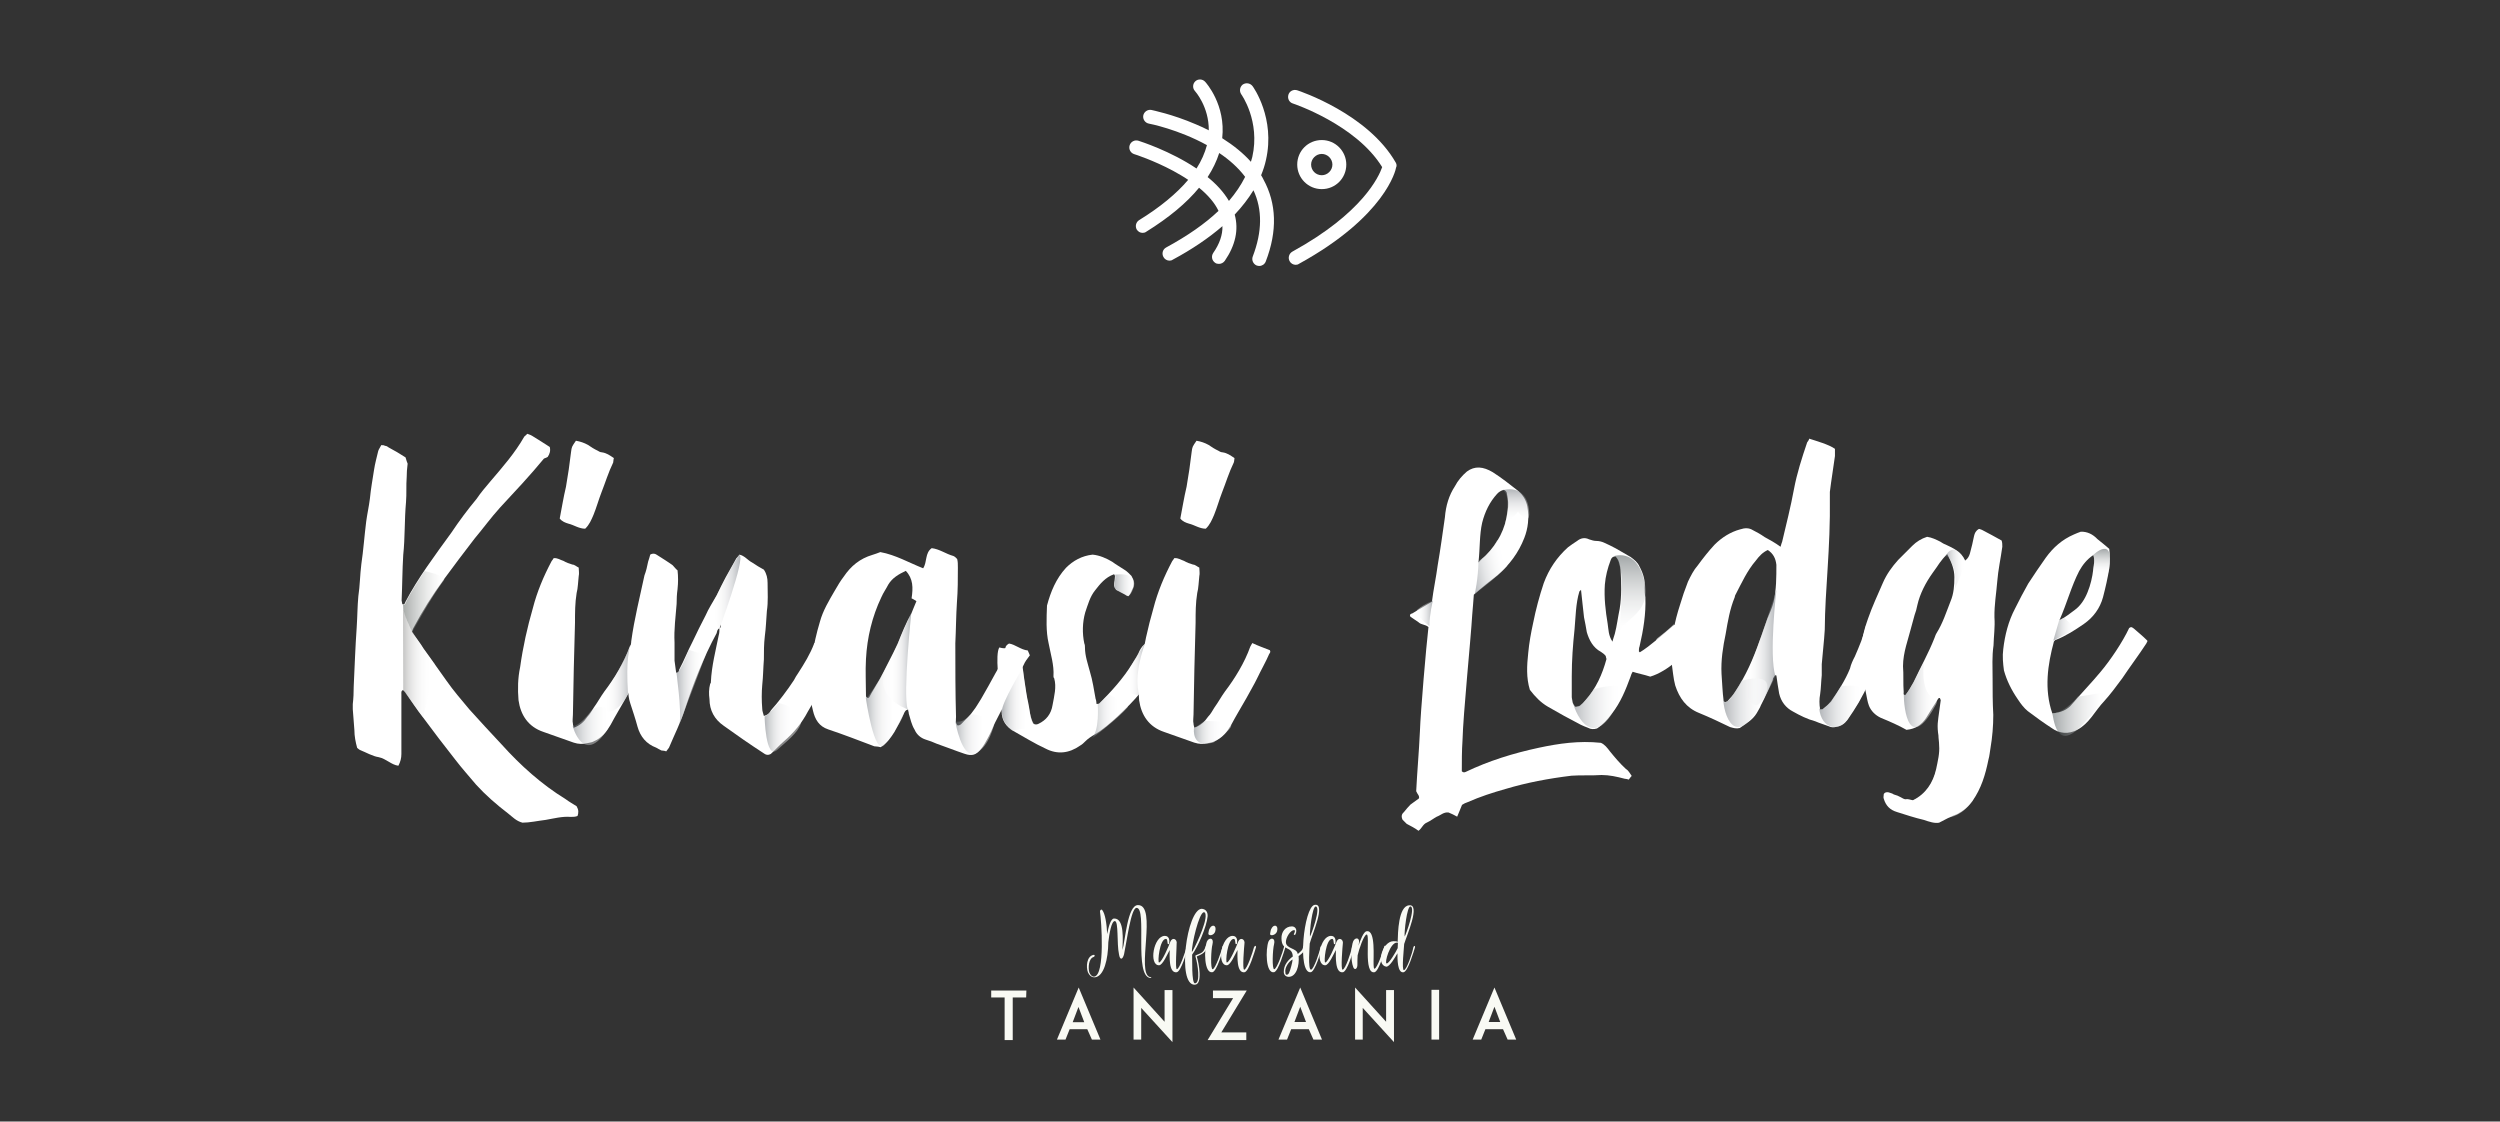 <svg xmlns="http://www.w3.org/2000/svg" xmlns:xlink="http://www.w3.org/1999/xlink" id="Layer_1" x="0px" y="0px" viewBox="0 0 1080 484.5" style="enable-background:new 0 0 1080 484.5;" xml:space="preserve"><rect x="0" y="0" width="1080" height="484.5" fill="#333333" stroke="none"/><style type="text/css">	.st0{fill:#F9FAF4;}	.st1{fill:#FFFFFF;}	.st2{opacity:0.44;fill:url(#SVGID_1_);enable-background:new    ;}	.st3{opacity:0.47;fill:#FFFFFF;enable-background:new    ;}	.st4{opacity:0.44;fill:url(#SVGID_2_);enable-background:new    ;}	.st5{opacity:0.44;fill:url(#SVGID_3_);enable-background:new    ;}	.st6{opacity:0.44;fill:url(#SVGID_4_);enable-background:new    ;}	.st7{opacity:0.44;fill:url(#SVGID_5_);enable-background:new    ;}	.st8{opacity:0.44;fill:url(#SVGID_6_);enable-background:new    ;}	.st9{opacity:0.44;fill:url(#SVGID_7_);enable-background:new    ;}	.st10{opacity:0.44;fill:url(#SVGID_8_);enable-background:new    ;}	.st11{opacity:0.44;fill:url(#SVGID_9_);enable-background:new    ;}	.st12{opacity:0.44;fill:url(#SVGID_10_);enable-background:new    ;}	.st13{opacity:0.44;fill:url(#SVGID_11_);enable-background:new    ;}	.st14{opacity:0.64;fill:#FFFFFF;enable-background:new    ;}	.st15{opacity:0.44;fill:url(#SVGID_12_);enable-background:new    ;}	.st16{opacity:0.44;fill:url(#SVGID_13_);enable-background:new    ;}	.st17{opacity:0.44;fill:url(#SVGID_14_);enable-background:new    ;}	.st18{opacity:0.44;fill:url(#SVGID_15_);enable-background:new    ;}	.st19{opacity:0.44;fill:url(#SVGID_16_);enable-background:new    ;}	.st20{opacity:0.44;fill:url(#SVGID_17_);enable-background:new    ;}	.st21{opacity:0.44;fill:url(#SVGID_18_);enable-background:new    ;}	.st22{opacity:0.44;fill:url(#SVGID_19_);enable-background:new    ;}	.st23{opacity:0.44;fill:url(#SVGID_20_);enable-background:new    ;}	.st24{opacity:0.44;fill:url(#SVGID_21_);enable-background:new    ;}	.st25{opacity:0.44;fill:url(#SVGID_22_);enable-background:new    ;}	.st26{opacity:0.44;fill:url(#SVGID_23_);enable-background:new    ;}	.st27{opacity:0.44;fill:url(#SVGID_24_);enable-background:new    ;}	.st28{opacity:0.44;fill:url(#SVGID_25_);enable-background:new    ;}	.st29{opacity:0.44;fill:url(#SVGID_26_);enable-background:new    ;}	.st30{opacity:0.44;fill:url(#SVGID_27_);enable-background:new    ;}	.st31{opacity:0.44;fill:url(#SVGID_28_);enable-background:new    ;}</style><g>	<g>		<path class="st0" d="M443.3,430.9h-5.8v18.4H434v-18.4h-5.8v-3h15.2L443.3,430.9z"></path>		<path class="st0" d="M469.7,444.6h-7.6l-1.8,4.5h-3.7l9.4-22.5l9.4,22.5h-3.7L469.7,444.6z M468.4,441.6l-2.5-6.6l-2.5,6.6H468.4z   "></path>		<path class="st0" d="M493,435.4v13.7h-3.3v-22.5l13.4,14.8v-13.7h3.4v22.5L493,435.4z"></path>		<path class="st0" d="M521.7,449.3l11-18.1h-8.7v-3.3h14.6l-11,18.1h10.8v3.3L521.7,449.3L521.7,449.3z"></path>		<path class="st0" d="M565.4,444.6h-7.6l-1.8,4.5h-3.7l9.4-22.5l9.4,22.5h-3.7L565.4,444.6z M564.2,441.5l-2.5-6.6l-2.5,6.6H564.2z   "></path>		<path class="st0" d="M588.7,435.4v13.7h-3.3v-22.5l13.4,14.8v-13.7h3.4v22.5L588.7,435.4z"></path>		<path class="st0" d="M618.4,449.1v-21.5h3.3v21.5L618.4,449.1L618.4,449.1z"></path>		<path class="st0" d="M649.3,444.6h-7.6l-1.8,4.5h-3.7l9.4-22.5l9.4,22.5h-3.7L649.3,444.6z M648.1,441.5l-2.5-6.6l-2.5,6.6H648.1z   "></path>		<path class="st0" d="M497,422.5c-7.3-0.6-1.3-30.3-6-30.3c-2.4,0-4.2,14.3-5.4,20c-0.6,2.4-1.8,2.8-2.2,0   c-1-4.5-0.1-14.3-1.8-14.3c-1.5,0-2.4,5.7-2.8,9.1c-0.1,7.5-1.9,14.8-5.8,15.2c-1.5,0.1-2.4-0.9-3-2.1c-0.9-2.4-0.6-7,2.4-7.6   c0.7-0.1,0.6,0.7,0.1,0.9c-2.2,0.6-2.5,4.6-1.9,6.7c0.4,1,1.2,1.9,2.1,1.8c4.8-0.6,3.1-24.3,2.5-28.1c-0.1-0.6,0.7-1.2,1-0.6   c1.2,1.5,1.9,5.7,2.1,10.3c0.6-3.1,1.5-6.7,3-6.7c4.6-0.1,3.7,9.7,3.6,13.6c1.2-3.7,2.1-19.4,6.7-19.4c8.5-0.1-0.9,29.6,5.2,31.1   C497.6,422.1,497.5,422.5,497,422.5z"></path>		<path class="st0" d="M513.3,409.2c-0.6,1.9-3,10.3-4.9,10.8c-3.6,0.6-3.1-7-3.1-9.6c-0.9,1.6-3,6.6-4.6,6.6   c-4.5,0-2.4-12.7,2.5-12.7c1.9,0,2.1,1.9,1.9,3.1c0,0.6-0.7,0.7-0.7,0c-0.1-0.7-0.1-1.8-0.7-1.8c-2.8,0-3.7,10.3-3,10.2   c1.2,0,4.3-7.3,4.9-9c0.9-2.2,3.1-1,2.7,0.9c0.1,0.6-0.7,11,0.1,11c1.2-0.1,3.7-7.6,4.2-9.6C512.9,408.3,513.5,408.5,513.3,409.2z   "></path>		<path class="st0" d="M521.7,395.8c-0.4,4.6-4.3,13.4-6.7,16.6c0.1,1.6-0.3,12.4,1.2,12.4c2.5,0,1.2-8.5,0.3-11.3   c-0.1-0.7-0.3-0.6,0.3-0.9c2.1-0.9,3.1-0.9,4-3.7c0.3-0.9,0.9-0.6,0.7,0.1c-0.7,2.4-1.9,3.1-4.5,4.2c0.9,2.8,2.7,12.2-0.9,12.2   c-7.8,0.1-3.4-32.5,3-32.8C520.9,392.7,521.8,394,521.7,395.8z M520.8,395.1c-0.1-0.7-0.3-1-0.7-1c-2.1-0.1-5.4,14.2-5.2,17.2   C515.5,410.7,521.4,398.8,520.8,395.1z"></path>		<path class="st0" d="M528.7,409.2c-0.6,1.9-3,10.3-4.9,10.8c-3.7,0.7-3.7-10-2.4-13.3c0.9-1.9,3.1-1.6,2.4,1.2   c-0.6,2.1-1,11,0.1,10.8c1.2-0.3,3.7-7.6,4.2-9.6C528.1,408.3,528.8,408.5,528.7,409.2z M522,403.3c0.1-0.9,0.3-1.8,0.6-2.2   c0.9-1.9,3.1-1.6,2.4,1.2C524.5,404.2,522,404.5,522,403.3z"></path>		<path class="st0" d="M542.6,409.2c-0.6,1.9-3,10.3-4.9,10.8c-3.6,0.6-3.1-7-3.1-9.6c-0.9,1.6-3,6.6-4.6,6.6   c-4.5,0-2.4-12.7,2.5-12.7c1.9,0,2.1,1.9,1.9,3.1c0,0.6-0.7,0.7-0.7,0c-0.1-0.7-0.1-1.8-0.7-1.8c-2.8,0-3.7,10.3-3,10.2   c1.2,0,4.3-7.3,4.9-9c0.9-2.2,3.1-1,2.7,0.9c-0.1,0.9-1,11.3-0.1,11.2c1.2-0.1,3.7-7.6,4.2-9.6   C542.1,408.3,542.7,408.5,542.6,409.2z"></path>		<path class="st0" d="M555.3,409.2c-0.6,1.9-3,10.3-4.9,10.8c-3.7,0.7-3.7-10-2.4-13.3c0.9-1.9,3.1-1.6,2.4,1.2   c-0.6,2.1-1,11,0.1,10.8c1.2-0.3,3.7-7.6,4.2-9.6C554.8,408.3,555.4,408.5,555.3,409.2z M548.7,403.3c0.1-0.9,0.3-1.8,0.6-2.2   c0.9-1.9,3.1-1.6,2.4,1.2C551.1,404.2,548.4,404.5,548.7,403.3z"></path>		<path class="st0" d="M563.9,409.2c-0.3,0.9-0.6,1.6-1,2.2c-0.6,0.7-1.3,1.2-1.9,1.6c0.4,4.2-1,9-4.3,9c-1,0-2.1-0.7-2.1-2.1   c-0.1-3.1,2.1-5.4,3.9-6.7c-0.3-4.9-4.8-1.9-4.9-7.8c-0.1-2.7,1.6-5.2,4.5-5.2c1,0,1.9,0.7,1.9,1.9c0,0.6-0.1,1-0.4,1.6   c-0.3,0.4-0.9,0.1-0.6-0.3c0.3-0.6,0.4-0.9,0.4-1.2s-0.1-0.4-0.3-0.4c-1.6,0-3.6,3.1-3.6,5.2c0.1,3,4.8,2.5,5.1,5.1   c0.6-0.3,1-0.9,1.5-1.3c0.6-0.6,0.7-1,0.9-1.9C563.3,408.3,564.1,408.5,563.9,409.2z M558.4,414.5c-1.5,0.7-3.6,3.6-3.1,5.7   c0,0.4,0.1,0.9,0.6,0.9s0.9-0.6,1-0.9C557.4,419.2,558.4,415.5,558.4,414.5z"></path>		<path class="st0" d="M571.2,409.2c-0.6,1.9-3,10.3-4.9,10.8c-6,0.9-3.1-28.2,1.6-29.1c5.1-0.9-1.2,13.1-2.1,16.7   c0,0.7-0.9,11.6,0.6,11.3c1.2-0.3,3.7-7.6,4-9.6C570.6,408.3,571.4,408.5,571.2,409.2z M565.9,404.6c0.6-0.9,4.9-12.8,2.5-13   C566.9,391.5,565.7,402.5,565.9,404.6z"></path>		<path class="st0" d="M585.1,409.2c-0.6,1.9-3,10.3-4.9,10.8c-3.6,0.6-3.1-7-3.1-9.6c-0.9,1.6-3,6.6-4.6,6.6   c-4.5,0-2.4-12.7,2.5-12.7c1.9,0,2.1,1.9,1.9,3.1c0,0.6-0.7,0.7-0.7,0c-0.1-0.7-0.1-1.8-0.7-1.8c-2.8,0-3.7,10.3-3,10.2   c1.2,0,4.3-7.3,4.9-9c0.9-2.2,3.1-1,2.7,0.9c-0.1,0.9-1,11.3-0.1,11.2c1.2-0.1,3.7-7.6,4-9.6C584.4,408.3,585.3,408.5,585.1,409.2   z"></path>		<path class="st0" d="M598.7,409.2c-0.6,1.9-3,10.3-4.9,10.8c-4.9,0.9-1.8-16.4-3.4-16.3c-1.2,0.1-3.4,6.6-3.9,9   c-0.1,1.5-0.1,2.8-0.1,3.9c0.1,1.9-1.2,2.8-1.8,1.2c-1.2-3.1-0.9-9,0-11.2c0.9-1.9,3.1-1.6,2.4,1.2c-0.1,0.3-0.1,0.9-0.3,1.2   c1-3,2.4-6.6,3.7-6.7c4-0.7,2.8,11.6,3,14.6c0,0.9,0.1,1.6,0.4,1.6c1.2-0.3,3.7-7.6,4.2-9.6C598.1,408.3,599,408.5,598.7,409.2z"></path>		<path class="st0" d="M611.3,409.2c-0.6,1.9-3,10.3-4.9,10.8c-2.8,0.6-2.7-6-2.7-8.2c-0.9,1.6-3.4,6-4.9,5.8   c-4.5-0.9-1.6-10.9,3.1-11c0.6,0,1.5,0,1.9,0.3c0.1-4,0.3-15.4,4.9-15.8c5.1-0.7-1,13.1-2.1,16.7c0,1-1.2,11.5-0.1,11.3   c1.2-0.1,3.7-7.6,4-9.6C610.8,408.3,611.4,408.5,611.3,409.2z M603.9,407.3c-0.1-0.1-0.3-0.1-0.4-0.1c-3-0.1-5.5,8.8-4.5,9   s4-4.9,4.8-6.6C603.8,409.5,603.9,408,603.9,407.3z M606.8,404.6c0.6-0.9,4.9-12.8,2.5-13C607.8,391.5,606.6,402.5,606.8,404.6z"></path>		<g>			<path class="st1" d="M812.5,310.1c-2.5-1.2-4.2-3-5.1-5.2c-0.7-1.8-0.9-3.7-1.3-5.5c-0.9-4.2-1.6-8.1-1.6-12.1    c0-0.4,0.3-0.9,0-1.3c-1.3-6.6,0.4-12.8,2.5-18.8c1.8-5.2,4.2-10.3,6.4-15.4c1.6-3.7,3.9-6.9,6.6-9.9c2.1-2.1,4.2-4.2,6.1-6.1    c1.8-1.8,3.9-3.1,6.4-3.9c2.1,0.3,3.9,1.2,5.7,2.1c0.7,0.4,1.3,0.9,2.2,1.2c3.4,1.6,6.9,3.1,8.5,7c1.3-0.9,1.8-2.1,2.1-3.1    c0.7-2.5,1.3-5.1,1.8-7.6c0.3-1.2,0.7-2.2,2.1-3c0.4,0,0.9,0.3,1.3,0.4c3,1.6,5.7,3,8.5,4.6c0.3,0.9,0.3,1.8,0.3,2.7    c-0.7,5.1-1.8,10-2.2,15.1c-0.4,5.1-1.3,10-1.2,15.4c0.3,4.2-0.3,8.1-0.4,12.1c-0.7,4.8-0.4,9.4-0.4,14.2c0,5.2,0,10.5,0.3,15.8    c0,4.8-0.4,9.6-1.2,14.3c-0.3,1.6-0.4,3.4-0.9,5.1c-1.3,6.4-3.1,12.5-6.9,17.8c-1.8,2.5-3.9,4.3-6.6,5.7    c-2.5,0.9-4.8,2.1-7.8,3.7c-1.8,0.4-4.3-0.4-6.6-1.2c-3.9-0.9-7.8-2.2-11.6-3.4c-3-0.9-4.8-2.7-5.7-5.7c-0.3-0.7,0-1.3,0-2.1    c0.4-0.7,1.2-0.9,2.1-0.7c0.7,0.3,1.6,0.4,2.2,0.9c1.2,0.3,2.1,0.7,3,1.2c0.7,0.3,1.3,0.9,2.2,0.9c0.9-0.3,2.1,0.3,3.1,0.4    c5.5-2.7,8.7-7.6,10-13.4c0.7-3.4,1.6-6.9,1.3-10.3c0-1.6-0.3-3-0.3-4.3c-0.3-1.8-0.4-3.7-0.3-5.2c0.3-3.4,0.9-6.6,1.3-10    c0-0.3-0.3-0.4-0.3-0.9c-0.7-0.3-0.9,0.4-1.2,0.9c-1.6,2.5-3.1,4.8-4.6,7.3c-2.1,3.4-4.8,5.1-8.7,5.5    C820.3,313.4,816.4,311.7,812.5,310.1z M837.9,243.2c-0.9,1.3-1.8,2.7-3,4.3c-3,4.2-5.5,9-6.6,13.9c-0.3,1.6-0.7,3-1.2,4.3    c-1.2,4.6-2.5,9-3.7,13.4c-0.7,2.7-1.3,5.7-1.3,8.7c0.3,3.6,0,7.6,0.3,11.2c0,0.4-0.3,1.2,0.7,1.3c1.3-1.6,2.5-3.7,3.6-5.7    c3-6.4,6.4-12.4,9-19c0.3-0.7,0.4-1.3,0.9-2.1c2.7-4.3,4.2-9.1,6.1-13.9c1.3-3.1,1.6-6.6,1.6-10.3c0-3.4-1.3-6.6-3.1-9.9    C839.7,240.8,838.8,242,837.9,243.2z"></path>			<path class="st1" d="M511.5,242.3c1.2,0.7,2.5,1.2,3.9,1.6c0.9,0,1.8,0.9,2.7,1.3c0,1.3,0.3,2.5,0,3.7c-0.3,2.5-0.3,5.1-0.9,7.3    c-0.7,4.3-0.7,8.5-0.7,12.8c-0.4,13.3-0.7,26.6-0.9,39.7c0,1.3-0.3,2.7,0,3.9c0,0.7,0.3,1.2,0.3,1.8c2.7-0.9,4.6-2.7,6-4.8    c1.2-1.2,1.8-2.5,2.7-3.9c1.6-2.2,3-4.8,4.6-7c4.2-5.5,8.5-12.5,10.9-19.3c0.3-0.4,0.4-0.9,0.9-1.6c2.5,1.2,5.1,2.1,7.6,3.1    c0.4,0.7,0,1.2-0.3,1.6c-1.3,3.1-3.7,7.3-5.2,10.5c-1.3,2.7-3,5.5-4.6,8.5c-2.2,3.9-4.6,7.8-6.6,11.6c-1.8,3-3.7,5.7-7.6,7.3    c-0.4,0.3-1.6,0.4-2.7,0.7c-1.8,0.4-3.6,0.4-5.7-0.3c-4.3-1.6-8.7-3-13-4.6c-6.6-2.2-9.9-7.3-10.8-13.7    c-0.4-4.8-0.3-9.6,0.7-14.3c1.2-8.7,3.1-17.2,5.5-25.5c1.8-7,4.6-13.7,8.1-20.3c0.3-0.4,0.7-0.9,0.9-1.3    C509.1,241,510.2,241.9,511.5,242.3z M533,199.8c-2.1,4.3-3.4,8.7-5.1,13c-1.2,3.1-2.1,6.4-3.4,9.6c-0.9,2.1-1.8,4.3-3.6,6    c-2.7,0-4.8-1.6-7.3-2.2c-1.3-0.4-2.7-0.9-3.7-2.2c0.9-4.6,1.6-9.1,2.7-13.7c0.9-5.1,1.6-10,2.2-15.1c0.3-2.2,0.3-2.2,2.1-4.8    c1.8,0.3,3.6,0.9,5.2,1.8c1.3,0.9,2.7,1.8,4.2,2.5c0.4,0.3,1.2,0.7,1.8,0.7c2.1,0.3,3.4,1.3,5.2,2.5    C533.2,198.4,533.2,199.3,533,199.8z"></path>			<path class="st1" d="M243.4,242.3c1.2,0.7,2.5,1.2,3.9,1.6c0.9,0,1.8,0.9,2.7,1.3c0,1.3,0.3,2.5,0,3.7c-0.3,2.5-0.3,5.1-0.9,7.3    c-0.7,4.3-0.7,8.5-0.7,12.8c-0.4,13.3-0.7,26.6-0.9,39.7c0,1.3-0.3,2.7,0,3.9c0,0.7,0.3,1.2,0.3,1.8c2.7-0.9,4.6-2.7,6-4.8    c1.2-1.2,1.8-2.5,2.7-3.9c1.6-2.2,3-4.8,4.6-7c4.2-5.5,8.5-12.5,10.9-19.3c0.3-0.4,0.4-0.9,0.9-1.6c2.5,1.2,5.1,2.1,7.6,3.1    c0.4,0.7,0,1.2-0.3,1.6c-1.3,3.1-3.7,7.3-5.2,10.5c-1.3,2.7-3,5.5-4.6,8.5c-2.2,3.9-4.6,7.8-6.6,11.6c-1.8,3-3.7,5.7-7.6,7.3    c-0.4,0.3-1.6,0.4-2.7,0.7c-1.8,0.4-3.6,0.4-5.7-0.3c-4.3-1.6-8.7-3-13-4.6c-6.6-2.2-9.9-7.3-10.8-13.7    c-0.4-4.8-0.3-9.6,0.7-14.3c1.2-8.7,3.1-17.2,5.5-25.5c1.8-7,4.6-13.7,8.1-20.3c0.3-0.4,0.7-0.9,0.9-1.3    C241,241,242,241.9,243.4,242.3z M264.9,199.8c-2.1,4.3-3.4,8.7-5.1,13c-1.2,3.1-2.1,6.4-3.4,9.6c-0.9,2.1-1.8,4.3-3.6,6    c-2.7,0-4.8-1.6-7.3-2.2c-1.3-0.4-2.7-0.9-3.7-2.2c0.9-4.6,1.6-9.1,2.7-13.7c0.9-5.1,1.6-10,2.2-15.1c0.3-2.2,0.3-2.2,2.1-4.8    c1.8,0.3,3.6,0.9,5.2,1.8c1.3,0.9,2.7,1.8,4.2,2.5c0.4,0.3,1.2,0.7,1.8,0.7c2.1,0.3,3.4,1.3,5.2,2.5    C265,198.4,265,199.3,264.9,199.8z"></path>							<linearGradient id="SVGID_1_" gradientUnits="userSpaceOnUse" x1="515.784" y1="744.418" x2="531.971" y2="744.418" gradientTransform="matrix(1 0 0 -1 0 1060.788)">				<stop offset="0" style="stop-color:#4F575F"></stop>				<stop offset="5.262673e-03" style="stop-color:#525A62"></stop>				<stop offset="7.701260e-02" style="stop-color:#7B8086"></stop>				<stop offset="0.154" style="stop-color:#9DA2A6"></stop>				<stop offset="0.238" style="stop-color:#BCBFC2"></stop>				<stop offset="0.33" style="stop-color:#D5D6D8"></stop>				<stop offset="0.433" style="stop-color:#E9E9EA"></stop>				<stop offset="0.553" style="stop-color:#F5F5F6"></stop>				<stop offset="0.705" style="stop-color:#FEFEFE"></stop>				<stop offset="1" style="stop-color:#FFFFFF"></stop>			</linearGradient>			<path class="st2" d="M515.8,314.6c0,0-1.3,9.1,8.5,6.1c0,0,7.6-5.2,7.6-7.3c-0.1-2.1-11.5-1.9-11.5-1.9L515.8,314.6z"></path>			<path class="st3" d="M826.3,345.8c3,5.5,16,13.7,25.8,0.3c16.3-32.3-4.2-14.8-15.5-13.7C836.4,332.3,834.5,343.4,826.3,345.8z"></path>							<linearGradient id="SVGID_2_" gradientUnits="userSpaceOnUse" x1="247.386" y1="747.126" x2="264.324" y2="747.126" gradientTransform="matrix(1 0 0 -1 0 1060.788)">				<stop offset="0" style="stop-color:#4F575F"></stop>				<stop offset="3.754675e-02" style="stop-color:#5F666E"></stop>				<stop offset="0.148" style="stop-color:#8A8E94"></stop>				<stop offset="0.263" style="stop-color:#AEB2B6"></stop>				<stop offset="0.384" style="stop-color:#CCCDD0"></stop>				<stop offset="0.511" style="stop-color:#E2E3E5"></stop>				<stop offset="0.648" style="stop-color:#F2F3F2"></stop>				<stop offset="0.8" style="stop-color:#FDFDFD"></stop>				<stop offset="1" style="stop-color:#FFFFFF"></stop>			</linearGradient>			<path class="st4" d="M247.4,313.7c0,0,4.6,17.3,14.9,1.6c6.3-9.6-3.9-11.9-6.9-8.2C250.4,313.8,247.4,313.7,247.4,313.7z"></path>			<path class="st1" d="M183,280.2c3.4,4.6,6.6,9.4,9.9,13.9c3,4.3,6.4,8.2,9.9,12.4c4.6,5.1,9.1,10,13.9,15.1    c8.2,9.1,17.2,17.2,27.6,23.6c1.6,1.2,3.4,2.2,4.8,3.1c0.9,1.6,0.9,2.7,0.4,4.2c-0.9,0.4-2.1,0.4-3,0.4    c-3.6-0.3-7.3,0.7-10.8,1.3c-3.4,0.4-6.9,1.2-10,1.2c-2.7-0.7-4.3-2.5-6.1-3.9c-5.1-3.9-9.9-8.1-13.9-12.5c-3-3.6-6.1-7-9-10.8    c-4.8-6.1-9.4-12.1-13.9-18.2c-2.7-3.4-5.2-7.3-7.8-11c-0.3-0.4-0.7-0.7-0.9-0.9c-0.9,0.4-0.7,1.2-0.7,1.8c0,6.1,0,12.5,0,18.8    c0,2.5,0,4.8,0,7c0,1.8-0.4,3.4-1.3,5.1c-3.1-0.4-5.2-3-8.5-3.7c-2.7-0.4-5.5-2.1-8.1-3.1c-0.4-0.3-0.7-0.4-1.2-0.9    c-0.7-2.5-1.2-5.1-1.2-7.6c-0.3-3.1-0.4-6.1-0.7-9.1c0-0.9,0-1.6,0-2.2c0.3-2.5,0.4-5.1,0.4-7.6c0.4-8.5,0.7-17.2,1.3-25.7    c0.3-4.6,0.3-9,0.7-13.3c0.7-4.6,0.7-9.1,1.3-13.9c0.9-6,1.3-12.1,2.1-18.4c0.4-3.1,1.2-6.6,1.6-9.9c0.4-4.3,1.2-8.5,1.8-12.5    c0.4-2.7,1.2-5.5,1.8-8.1c0.3-0.9,0.9-1.6,1.3-2.5c0.7,0,1.2,0,1.6,0.3c0.7,0,1.2,0.4,1.6,0.7c2.5,1.3,4.8,2.7,7.3,4.3    c0.3,1.2,0.7,2.2,0.9,2.7c-0.3,2.2-0.4,4.2-0.4,5.7c-0.3,3.7,0,7.3-0.3,10.9c-0.7,7.6-0.4,15.4-1.2,22.8    c-0.4,6.6-0.4,13-0.7,19.7c0,0.4,0.3,1.2,0.3,1.6c0.9,0.3,1.2-0.4,1.3-0.9c5.5-10.5,12.8-20.2,19.9-30c3.4-5.1,7-9.9,10.9-14.6    c1.8-2.7,3.9-5.1,6-7.6c5.2-6.1,10.5-12.1,14.6-19.3c0.4-0.4,0.9-0.7,1.3-1.2c0.7,0.3,1.3,0.4,2.1,0.9c2.5,1.6,5.1,3.1,7.6,4.8    c0.4,1.6,0,3-0.9,4.3c-0.4,0.3-0.9,0.4-1.6,0.7c-6,7.3-12.5,14.2-19,21.2c-3.9,4.3-7.3,9-11,13.4c-4.6,6-9.1,11.9-13.4,17.8    c-4.8,6.6-9.1,13.4-13,20.8c-0.3,0.4-0.4,1.2-0.7,1.6C180,275.9,181.7,278,183,280.2z"></path>			<path class="st1" d="M309.6,273.5c-5.7,10.5-10,21.6-13.7,32.8c-1.8,5.7-4.6,11.2-6.9,16.7c-0.3,0.4-0.7,0.9-1.2,1.6    c-0.7-0.3-1.3-0.3-2.1-0.4c-0.9-0.4-1.6-0.9-2.2-1.2c-4.3-1.6-6.9-4.8-8.1-9.1c-0.9-3.4-2.1-6.9-3.1-10c-0.7-2.1-0.9-3.9-0.9-6.1    c0-6.9,0.7-13.9,1.3-20.8c1.3-9.6,3.7-19,5.7-28.4c0.7-1.8,1.2-3.9,1.6-6c0.3-0.9,0.7-2.1,0.9-3c1.2-0.7,2.1-0.4,2.7,0    c2.5,1.6,4.8,3,7,4.6c0.7,0.7,1.3,1.6,2.1,2.2c0.3,2.7,0.3,5.2,0,8.1c-0.3,2.1-0.4,4.3-0.4,6.4c-0.4,5.5-1.2,10.9-0.9,16.7    c0,2.5,0,5.2,0,7.8c0.3,1.8,0.4,3.4,0.7,5.2c1.2,0,1.2-0.9,1.3-1.3c2.1-3.9,3.7-8.1,5.7-11.9c1.8-3.9,3.7-7.6,5.7-11.5    c1.3-3,3.1-5.7,4.8-8.7c1.3-2.7,2.5-5.2,3.9-7.8c1.6-2.7,3-5.5,4.6-8.2c0.3-0.4,0.9-0.9,1.3-1.6c2.2,0.4,3.7,2.5,5.5,3.4    c1.8,1.2,3.4,2.2,5.1,3.1c1.2,1.8,1.6,3.7,1.6,5.7c0,4.2,0.3,8.2-0.3,12.1c-0.3,3.7-0.4,7.3-0.9,11c-0.4,3.4-0.4,6.6-0.4,10    c-0.3,3.7-0.3,7.3-0.7,10.9c-0.3,3.4-0.3,6.9,0,10.5c0,0.9,0.4,1.8,0.7,3c1.6-0.4,2.5-1.3,3.1-2.5c3.1-3.4,7.3-9,9.9-13    c0.4-0.9,1.2-2.1,1.8-3c2.7-4.2,5.2-8.2,7-13c1.6,0,2.5,0.9,3.4,1.8c1.6,1.6,3.4,2.7,5.5,3.6c0.3,0.7,0.3,1.2,0.4,1.6    c-2.2,4.3-4.3,8.7-6.4,13c-1.3,2.5-4.2,6.9-5.7,9.6c-2.5,4.8-6,9.1-10.3,12.8c-2.1,1.8-3.9,3.9-5.7,5.5c-1.3,0.7-2.2,0.4-3.1-0.3    c-6-3.9-11.6-7.8-17.3-11.9c-3.9-2.7-6.1-6.6-6.1-11.5c-0.3-2.2-0.3-4.3,0.3-6.6c0.3-0.3,0.3-0.4,0.3-0.7    c0.3-7,2.1-13.7,3.4-20.3c0.3-0.9,0.3-2.1,0.3-3c0.7-0.3,0.7-0.7,0.3-1.6c0,0.7,0,1.2-0.3,1.6    C309.8,271.9,309.8,272.8,309.6,273.5z"></path>			<path class="st1" d="M390.6,308c-1.3,2.7-2.7,5.5-4.2,8.2c-1.6,2.5-3.1,4.8-6,6.6c-0.9-0.3-1.8-0.3-2.7-0.4    c-6.6-2.5-13.3-5.1-19.9-7.3c-3.9-1.3-5.7-4.2-6.6-8.1c-0.7-2.5-0.9-5.1-1.2-7.8c-0.4-10.5,1.2-20.6,4.2-30.6    c1.3-4.8,3.9-9.1,6.4-13.4c1.2-2.1,2.5-4.3,3.9-6.1c3.1-4.6,7-7.8,12.4-9.4c1.2-0.4,2.2-0.7,3.4-1.2c6.6,1.2,12.4,4.6,18.5,7    c1.8-2.7,0.7-6.6,3.7-8.7c3.4,0.4,6.1,2.5,9.4,3.4c0.7,0.3,1.2,0.9,1.6,1.3c0.3,1.2,0.3,2.2,0.3,3.7c0,4.8,0,9.9-0.4,14.9    c-0.4,6-0.4,11.9-0.7,17.8c0,10.5,0,21.1,0.3,31.8c0,1.2-0.4,2.5,0.7,3.7c1.3,0,1.8-0.9,2.5-1.6c1.6-1.6,3.1-3,4.3-4.8    c1.3-1.6,2.2-3.4,3.4-5.2c2.1-3.7,4.2-7.3,6.1-10.9c1.6-2.5,4.2-7.8,4.3-10.8c0-0.9,0.7-1.6,1.6-2.1c2.7,0.4,5.1,2.7,8.1,3    c0.4,0.9,0.7,1.6,0.9,2.1c-1.2,1.6-2.1,2.7-2.7,4.2c-0.9,1.3-1.2,3-1.8,4.3c-3.1,6.1-7.6,14.9-10.8,21.1c-0.9,2.1-1.8,4.3-3,6.4    c-0.7,1.3-1.6,3-2.7,4.3c-2.1,2.7-3.9,3.4-7.3,2.2c-3.9-1.3-8.1-3-11.9-4.3c-1.6-0.7-3.1-1.3-4.8-1.8c-2.2-0.7-3.9-2.2-4.8-4.3    c-1.3-2.1-1.8-4.6-2.5-6.9c0-0.7-0.3-1.2-0.3-1.8C391.2,306.7,391,307.3,390.6,308z M383.7,252.6c-0.9,1.8-2.1,3.4-3,5.5    c-3.9,8.2-6.1,17.2-6.6,26.6c-0.3,5.2,0,10.5,0,15.8c0,0.7,0.3,1.2,1.3,0.9c1.3-2.5,3.1-5.2,4.8-8.2c2.5-5.1,5.2-10,7.6-15.1    c1.8-4.6,3.6-9,6-13.3c0.7-1.6,1.2-3.1,2.1-5.1c-0.7-0.4-1.3-0.9-2.1-1.2c0.7-4.6,0.7-8.5-2.5-11.9    C388.2,248.1,385.5,249.6,383.7,252.6z"></path>			<path class="st1" d="M435.1,279.8c2.1,1.2,3.9,2.5,6.1,3.6c0.3,3.1,2.1,16.9,3,20.2c0.7,3.1,0.7,6.4,2.2,9.1    c0.9,0.4,1.6,0.3,2.2,0c3.4-1.6,5.5-4.3,6.1-8.1c0.7-3.9,1.8-7.8,0.7-11.6c-0.3-0.3-0.3-0.4-0.3-0.9c0.3-4.8-1.2-9.4-2.1-14.2    c-1.2-5.2-0.9-10.8-0.7-16.3c1.6-6,3.9-11.6,8.2-16.3c3.1-3.1,6.9-5.2,11.5-5.7c3.1,0.3,6,1.6,8.5,3.1c1.6,1.2,3.4,2.2,5.2,3.4    c1.2,0.7,2.2,1.8,3.1,2.7c0.9,1.6,1.3,3.1,0.7,5.1c-0.7,1.2-0.9,2.5-2.1,3.7c-1.6-0.9-3.4-1.8-5.1-2.7c-0.3-0.3-0.4-0.4-0.7-0.9    c-0.7-1.3,0-3,0-4.3c0-0.4,0.3-1.2-0.4-1.6c-3.7,1.3-6,4.2-8.1,6.9c-2.2,2.7-3.1,6.1-4.3,9.6c-1.2,4.3-1.3,9-0.4,13.3    c0.3,0.7,0.3,1.3,0.3,1.8c0,3.6,1.2,6.9,2.1,10.3c1.2,3.9,1.8,8.1,2.5,11.9c0.3,0.7,0.3,1.3,0.4,2.2c0.4,0,1.2,0,1.3-0.3    c5.2-5.2,10.3-10.8,14.2-17.2c0.9-1.3,2.5-3.9,3.1-5.5c0.7-1.3,1.6-2.7,3.1-3.4c1.2,0.7,2.2,1.3,3.1,2.2c1.2,0.7,1.8,1.3,3,2.1    c0.9,0.7,2.5,0.7,3,2.5c-3.4,4.3-7.8,10-11.5,14.3c-3.1,3.9-6.6,7.3-10.3,10.8c-3,2.7-6.1,5.5-9.6,7.6c-1.6,0.9-3,1.8-4.3,3.1    c-0.7,0.7-1.3,1.3-2.2,1.8c-4.8,3.4-9.9,3.9-14.9,1.3c-4.8-2.2-9.4-5.1-13.9-7.6c-3.1-1.8-5.1-4.6-5.1-8.5c0-2.7-0.7-5.5-0.7-8.2    c-0.3-3-2.2-16.3-0.3-19.4C433.6,280.2,434.2,280.1,435.1,279.8z"></path>			<path class="st1" d="M636,265.6c-0.7,11.6-3.9,42.6-4.2,54.3c-0.3,4.3-0.3,9-0.3,13.3c0.7,0.7,1.3,0.4,1.6,0.3    c10-4.8,20.6-8.1,31.8-10.5c8.5-1.8,17.2-3.1,26.7-2.1c1.6,0.7,2.7,2.1,3.9,3.7c2.2,2.7,4.3,5.2,6.9,7.6c1.2,0.7,1.6,1.8,2.5,3    c-0.7,0.7-0.9,1.2-1.3,1.6c-0.7-0.3-1.3-0.3-1.8-0.4c-3.4-0.9-6.6-1.6-9.9-1.6c-4.3,0.3-9,0-13,0.3c-9.9,1.2-19.4,3-28.4,5.7    c-5.7,1.6-11.2,3.4-16.4,5.7c-0.9,0.3-1.8,0.7-2.5,1.2c-0.7,1.6-1.2,3.1-2.1,5.1c-1.2-0.7-2.5-1.3-3.7-1.8    c-2.1-0.3-3.4,1.2-5.1,1.8c-1.3,0.7-2.7,1.8-4.2,2.5c-1.8,0.7-2.2,2.5-3.7,3.6c-1.6-1.2-3.4-2.1-5.1-3c-0.7-0.7-1.3-1.3-1.8-1.8    c-0.7-1.6-0.3-2.5,0.7-3.4c0.9-1.2,1.8-2.1,2.7-3.1c1.2-0.9,2.5-1.8,3.7-2.7c0.3-1.2-0.7-1.8-1.2-3.1c0.4-8.2,1.2-16.9,1.6-25.7    c0.3-8.7,2.7-36.6,3.7-45.2c-1.3-1.2-3.1-0.9-4.3-2.1c-1.2-0.9-2.5-1.6-3.6-2.5c-0.3-0.9,0.3-1.2,0.9-1.3    c2.7-1.6,5.7-3.4,8.5-5.1c0.7-5.5,1.8-10.5,2.5-15.8c1.2-6.9,2.1-13.7,3.1-20.6c0.4-5.1,1.8-9.6,4.3-13.4    c1.3-2.5,3.1-4.6,5.2-6.4c3.4-2.5,7-2.2,11.2,0.3c3.9,2.5,7.3,5.2,11,8.1c2.2,1.8,3.4,4.2,3.9,6.6c0.9,5.1,0.3,9.6-1.3,13.7    c-2.5,6.4-6.4,11.6-11.5,16c-3.4,2.7-6.6,5.2-10.3,8.5C636.6,259.2,636.2,262.5,636,265.6z M641.7,240.1    c5.2-5.2,8.7-11.6,9.6-19.4c0.4-2.2,0.3-4.8-0.3-7.3c0-0.7-0.4-1.3-1.3-1.8c-1.2,0.3-2.2,0.9-3,1.8c-3.1,3.4-5.2,7.6-6.4,12.4    c-1.2,5.2-0.9,10.8-1.6,17.2C640.1,241.4,641,240.7,641.7,240.1z"></path>			<path class="st1" d="M705.3,290.2c-0.4,0.7-0.7,1.3-0.9,2.1c-2.1,5.7-4.3,11.2-8.1,16c-1.8,2.5-3.9,4.8-6.4,6.4    c-1.3,0.4-2.7,0.4-3.9-0.3c-1.2-0.4-2.2-0.9-3.1-1.3c-4.8-2.5-9.6-5.1-14.2-7.8c-3.1-1.8-5.5-4.3-7.8-7.3    c-1.6-5.2-1.3-10.5-0.7-16c0.4-4.3,1.2-8.7,2.1-12.8c1.2-6,2.7-11.6,4.6-17.3c2.2-6,5.7-11.2,10.5-15.5c1.2-0.9,2.5-1.8,3.9-2.7    c1.6-1.3,3.4-1.6,5.2-0.7c1.2,0.4,2.1,0.7,3.4,0.7c0.9,0,2.1,0.3,3,0.7c1.6,0.7,3.4,1.6,5.1,2.5c2.1,1.2,4.3,2.5,6.4,3.7    c1.6,1.2,3,2.2,3.9,4.2c1.6,3,2.5,6,2.2,9.1c0,1.3,0,2.7,0.3,4.2c0.3,7-0.9,14.2-2.5,21.1c-0.3,0.7-0.3,1.6-0.3,2.2    c0,0,0.3,0.3,0.4,0.4c4.2-2.5,11.2-8.7,14.9-11.9c0.7,0.3,1.6,0.3,2.1,0.7c2.1,1.3,4.3,3,6.4,4.6c0.3,0,0.3,0.4,0.4,0.7    c-3.1,6.4-11.9,14.2-19.3,16.4C710.2,291.4,707.7,291,705.3,290.2z M691.6,281.6c-3.4-1.8-5.1-5.1-6.1-8.5    c-0.4-2.1-0.7-4.3-1.2-6.4c-0.4-3.9-0.9-7.8-1.3-11.9c-0.3,0.3-0.4,0.4-0.7,0.7c-1.6,5.2-1.6,11-2.1,16.4    c-0.7,6.6-1.2,13.3-1.2,20.2c0,3,0,6.1,0,9.1c0.3,1.6,0.3,3,1.6,4.2c0.4,0,1.3-0.3,1.8-0.4c0.9-0.7,1.8-1.6,2.5-2.5    c4.6-5.1,7.3-11.2,9.1-17.8c0-0.3-0.3-0.7-0.3-1.3C693.1,282.6,692.2,282,691.6,281.6z M697.6,273.8c0.9-3.4,1.3-7,2.1-10.8    c0.9-5.5,0.7-11.2,0.4-16.9c-0.3-2.1-0.7-4.3-2.2-5.7c-1.3,0-1.8,0.7-2.1,1.6c-1.3,3.4-2.2,6.9-2.5,10.5    c-0.4,5.7,0.3,11.5,1.2,16.9c0.4,2.5,0.3,5.2,2.1,7.8C696.8,276.1,697.3,274.9,697.6,273.8z"></path>			<path class="st1" d="M792.7,193.9c0,1.3,0,2.2,0,3.1c-0.7,5.2-1.6,10.5-2.2,15.5c0,0.9,0,1.6,0,2.2c0.3,22.8-2.1,39.7-2.2,57.3    c-0.3,5.1-0.9,9.9-1.3,14.9c0,1.6,0,3.1,0,4.8c-0.3,2.7-0.3,5.5-0.7,8.2c-0.4,2.1-0.4,4.3,0,6.6c0.4,0,1.2,0,1.3-0.3    c1.2-0.9,2.5-2.1,3.4-3.1c3.1-4.6,6.1-9.1,8.2-14.3c0.4-1.8,1.3-3.7,2.1-5.2c1.8-4.2,3.9-9,4.8-13.4c0.7,0.3,1.6,0.3,2.1,0.4    c2.1,0.9,3.9,2.1,6.1,2.5c0.4,0,0.7,0.7,1.2,1.2c-0.4,1.3-0.9,3-1.3,4.2c-2.7,5.1-5.1,11.5-7,16.7c-2.5,5.7-5.7,11-9.1,15.8    c-1.2,1.6-2.7,2.7-4.8,3c-1.2,0.3-2.2,0.3-3.4-0.3c-1.8-0.7-3.9-1.3-5.7-2.1c-3.4-0.9-6.6-2.5-9.6-4.2c-3.1-1.6-5.2-4.3-6-7.8    c-0.4-2.5-0.9-5.2-1.2-7.8c-0.9-0.3-0.7,0.4-1.2,0.9c-0.3,0.3-0.3,0.7-0.4,1.2c-1.6,3.4-3.1,7-5.1,10.8c-0.4,1.2-1.2,2.2-1.8,3.4    c-1.8,3-4.8,4.6-7.3,6.4c-1.6,0.4-2.7,0-4.2-0.4c-4.3-2.1-9-4.3-13.4-6.1c-5.5-2.2-8.5-6.4-10.3-11.9c-0.4-1.6-0.7-3.1-0.9-4.8    c-0.3-2.2-0.7-4.8-0.7-7.3c-0.3-7.8,1.3-15.4,3.7-22.8c0.9-3.1,2.1-6.6,3.4-9.9c1.2-2.5,2.5-5.1,4.2-7c2.2-3,4.6-6.1,7.3-9    c3.1-3.1,6.9-5.5,11-6.6c2.1-0.7,3.9-0.7,5.5,0.3c1.8,0.9,3.4,1.8,5.1,3c2.2,1.2,4.6,2.5,6.9,4.2c0.3-0.9,0.4-1.6,0.7-2.2    c1.8-7.6,3.7-15.1,5.1-22.7c1.3-6.9,3.4-13.4,5.7-20.2c0.3-0.4,0.7-0.9,0.9-1.6C784.3,190.4,790.1,192,792.7,193.9z M758.5,242.2    c-3.7,4.3-6.1,9.6-8.7,14.6c-0.3,0.4-0.3,0.9-0.4,1.2c-2.1,5.1-3,10.5-3.9,15.8c-1.2,5.7-2.1,11.5-1.8,17.3    c0.3,3.9,0.4,7.8,0.9,11.6c0,0.3,0.3,0.4,0.7,0.7c0.3-0.3,0.7-0.3,0.9-0.4c1.2-1.3,2.5-2.7,3.4-4.2c4.6-6.9,7.8-14.2,10.5-21.9    c1.2-3.1,2.2-6.4,3.4-9.6c0.9-2.2,2.1-4.8,2.7-7.3c1.2-5.2,1.2-10.8,1.2-16c-0.3-2.7-1.3-4.8-3.7-6.4    C761.5,238.6,760,240.2,758.5,242.2z"></path>			<path class="st1" d="M906.1,232.9c1.6,1.3,3.4,2.7,5.1,4.2c0.4,3,0.4,5.7,0,8.5c-0.7,4.2-1.6,8.2-2.7,12.4    c-1.3,4.8-4.2,8.7-8.2,11.5c-3.9,2.7-7.8,5.2-12.1,6.9c-0.4,0-0.4,0.3-0.9,0.7c-2.7,10-4.3,20.6-0.7,31.1    c3.4-0.4,6.4-1.3,8.7-4.2c3.9-4.6,8.2-9,12.1-13.7c4.3-5.1,9.6-13,12.4-19c0.9-0.7,1.3-0.3,2.1,0.3c1.8,1.6,3.7,3.1,5.7,5.1    c0.3,0.4-0.3,0.9-0.4,1.3c-2.7,4.2-7.6,10.8-10.3,14.9c-2.5,3.4-5.1,6.9-7.8,9.9c-2.1,2.2-3.7,4.6-5.5,6.9s-3.7,4.2-6.1,5.5    c-3.9,2.1-7.8,1.8-11.2-0.7c-3.4-2.2-7-4.8-10.3-7.3c-1.6-1.3-3-3.1-4.3-5.1c-2.7-3.9-4.8-8.1-6-12.5c-0.4-3-0.7-6.1-0.3-9.1    c0.7-6.1,2.2-12.1,5.1-17.6c1.8-3.6,3.7-7.3,5.7-10.8c2.5-3.9,5.1-7.6,7.6-11.2c3.1-4.3,7-7.8,12.1-10c0.9-0.4,2.1-0.9,3-1.2    C901.7,229.6,904.1,230.8,906.1,232.9z M896.3,263.5c2.5-1.8,4.3-4.6,5.5-7.6c1.3-3.1,2.1-6.6,2.5-10c0.3-2.1,0.7-4.2,0-6.1    c-2.7,1.8-4.6,4.2-6.1,6.9c-3.4,6.6-5.2,13.7-8.5,21.2C892.6,266.5,894.3,264.9,896.3,263.5z"></path>							<linearGradient id="SVGID_3_" gradientUnits="userSpaceOnUse" x1="292.029" y1="764.053" x2="304.87" y2="764.053" gradientTransform="matrix(1 0 0 -1 0 1060.788)">				<stop offset="0" style="stop-color:#4F575F"></stop>				<stop offset="3.754675e-02" style="stop-color:#5F666E"></stop>				<stop offset="0.148" style="stop-color:#8A8E94"></stop>				<stop offset="0.263" style="stop-color:#AEB2B6"></stop>				<stop offset="0.384" style="stop-color:#CCCDD0"></stop>				<stop offset="0.511" style="stop-color:#E2E3E5"></stop>				<stop offset="0.648" style="stop-color:#F2F3F2"></stop>				<stop offset="0.8" style="stop-color:#FDFDFD"></stop>				<stop offset="1" style="stop-color:#FFFFFF"></stop>			</linearGradient>			<path class="st5" d="M292,288.9c0,0,2.7,19.1,1.5,23.9l11.3-29.7l-7.2-2.4C297.6,280.8,292,295.2,292,288.9z"></path>							<linearGradient id="SVGID_4_" gradientUnits="userSpaceOnUse" x1="374" y1="757.128" x2="390.622" y2="757.128" gradientTransform="matrix(1 0 0 -1 0 1060.788)">				<stop offset="0" style="stop-color:#4F575F"></stop>				<stop offset="5.262673e-03" style="stop-color:#525A62"></stop>				<stop offset="7.701260e-02" style="stop-color:#7B8086"></stop>				<stop offset="0.154" style="stop-color:#9DA2A6"></stop>				<stop offset="0.238" style="stop-color:#BCBFC2"></stop>				<stop offset="0.33" style="stop-color:#D5D6D8"></stop>				<stop offset="0.433" style="stop-color:#E9E9EA"></stop>				<stop offset="0.553" style="stop-color:#F5F5F6"></stop>				<stop offset="0.705" style="stop-color:#FEFEFE"></stop>				<stop offset="1" style="stop-color:#FFFFFF"></stop>			</linearGradient>			<path class="st6" d="M374,301.4c0,0,3.7,25.7,8.1,20.3c4.3-5.4,11-14.9,7.6-16.4s-4.3-21.4-4.8-20.5    C384.5,285.6,374.9,302.8,374,301.4z"></path>							<linearGradient id="SVGID_5_" gradientUnits="userSpaceOnUse" x1="306.96" y1="804.967" x2="319.873" y2="804.967" gradientTransform="matrix(1 0 0 -1 0 1060.788)">				<stop offset="0" style="stop-color:#FFFFFF"></stop>				<stop offset="0.2" style="stop-color:#FDFDFD"></stop>				<stop offset="0.352" style="stop-color:#F2F3F2"></stop>				<stop offset="0.489" style="stop-color:#E2E3E5"></stop>				<stop offset="0.616" style="stop-color:#CCCDD0"></stop>				<stop offset="0.737" style="stop-color:#AEB2B6"></stop>				<stop offset="0.852" style="stop-color:#8A8E94"></stop>				<stop offset="0.963" style="stop-color:#5F666E"></stop>				<stop offset="1" style="stop-color:#4F575F"></stop>			</linearGradient>			<path class="st7" d="M310.7,271.9c0,0,11.3-30.5,8.8-32.1c-0.9-0.4-12.5,22.4-12.5,22.4L310.7,271.9z"></path>							<linearGradient id="SVGID_6_" gradientUnits="userSpaceOnUse" x1="432.973" y1="758.603" x2="447.053" y2="758.603" gradientTransform="matrix(1 0 0 -1 0 1060.788)">				<stop offset="0" style="stop-color:#4F575F"></stop>				<stop offset="5.262673e-03" style="stop-color:#525A62"></stop>				<stop offset="7.701260e-02" style="stop-color:#7B8086"></stop>				<stop offset="0.154" style="stop-color:#9DA2A6"></stop>				<stop offset="0.238" style="stop-color:#BCBFC2"></stop>				<stop offset="0.33" style="stop-color:#D5D6D8"></stop>				<stop offset="0.433" style="stop-color:#E9E9EA"></stop>				<stop offset="0.553" style="stop-color:#F5F5F6"></stop>				<stop offset="0.705" style="stop-color:#FEFEFE"></stop>				<stop offset="1" style="stop-color:#FFFFFF"></stop>			</linearGradient>			<path class="st8" d="M441.8,288.6c0,0,2.7,22.7,4.9,24s-9.3,3.1-9.3,3.1s-4.6-3.1-4.6-8.4C432.7,303.5,441.8,288.6,441.8,288.6z"></path>							<linearGradient id="SVGID_7_" gradientUnits="userSpaceOnUse" x1="480.776" y1="807.959" x2="489.962" y2="807.959" gradientTransform="matrix(1 0 0 -1 0 1060.788)">				<stop offset="0" style="stop-color:#4F575F"></stop>				<stop offset="1.189369e-02" style="stop-color:#535A62"></stop>				<stop offset="0.197" style="stop-color:#878C91"></stop>				<stop offset="0.379" style="stop-color:#B1B5B8"></stop>				<stop offset="0.554" style="stop-color:#D4D6D8"></stop>				<stop offset="0.72" style="stop-color:#EBECED"></stop>				<stop offset="0.873" style="stop-color:#FBFBFB"></stop>				<stop offset="1" style="stop-color:#FFFFFF"></stop>			</linearGradient>			<path class="st9" d="M480.8,248.4c0,0,10.3-2.1,9.1,4.8c-2.1,6.7-3.9,3.6-3.9,3.6s-2.4-1-3.9-2.2    C480.3,253.7,483.3,246.9,480.8,248.4z"></path>							<linearGradient id="SVGID_8_" gradientUnits="userSpaceOnUse" x1="654.717" y1="834.74" x2="654.717" y2="849.471" gradientTransform="matrix(1 0 0 -1 0 1060.788)">				<stop offset="0" style="stop-color:#FFFFFF"></stop>				<stop offset="0.16" style="stop-color:#FCFCFD"></stop>				<stop offset="0.311" style="stop-color:#F0F1F1"></stop>				<stop offset="0.458" style="stop-color:#DDDEE0"></stop>				<stop offset="0.603" style="stop-color:#C3C6C9"></stop>				<stop offset="0.746" style="stop-color:#A0A4A8"></stop>				<stop offset="0.885" style="stop-color:#777C83"></stop>				<stop offset="1" style="stop-color:#4F575F"></stop>			</linearGradient>			<path class="st10" d="M648.7,211.9c0,0,11-3.9,11.9,9.3c0.4,7-4.8-0.1-4.8-0.1s-6,6.6-5.5,4.8    C652.6,215.3,650.5,211.6,648.7,211.9z"></path>							<linearGradient id="SVGID_9_" gradientUnits="userSpaceOnUse" x1="381.465" y1="775.251" x2="393.709" y2="775.251" gradientTransform="matrix(1 0 0 -1 0 1060.788)">				<stop offset="0" style="stop-color:#FFFFFF"></stop>				<stop offset="0.295" style="stop-color:#FEFEFE"></stop>				<stop offset="0.447" style="stop-color:#F5F5F6"></stop>				<stop offset="0.567" style="stop-color:#E9E9EA"></stop>				<stop offset="0.67" style="stop-color:#D5D6D8"></stop>				<stop offset="0.762" style="stop-color:#BCBFC2"></stop>				<stop offset="0.846" style="stop-color:#9DA2A6"></stop>				<stop offset="0.923" style="stop-color:#7B8086"></stop>				<stop offset="0.995" style="stop-color:#525A62"></stop>				<stop offset="1" style="stop-color:#4F575F"></stop>			</linearGradient>			<path class="st11" d="M393.7,264.7c0,0-3.7,34.8-1.6,41.7c0,0-17.9-5.8-7.2-21.5C387.7,278,393.7,264.7,393.7,264.7z"></path>							<linearGradient id="SVGID_10_" gradientUnits="userSpaceOnUse" x1="485.365" y1="771.519" x2="494.68" y2="771.519" gradientTransform="matrix(1 0 0 -1 0 1060.788)">				<stop offset="0" style="stop-color:#FFFFFF"></stop>				<stop offset="0.295" style="stop-color:#FEFEFE"></stop>				<stop offset="0.447" style="stop-color:#F5F5F6"></stop>				<stop offset="0.567" style="stop-color:#E9E9EA"></stop>				<stop offset="0.67" style="stop-color:#D5D6D8"></stop>				<stop offset="0.762" style="stop-color:#BCBFC2"></stop>				<stop offset="0.846" style="stop-color:#9DA2A6"></stop>				<stop offset="0.923" style="stop-color:#7B8086"></stop>				<stop offset="0.995" style="stop-color:#525A62"></stop>				<stop offset="1" style="stop-color:#4F575F"></stop>			</linearGradient>			<path class="st12" d="M494.6,278.1c0,0-5.2,13.6-2.4,22.2c0,0-9.3-0.3-6.3-7.2C488.8,286.4,494.6,278.1,494.6,278.1z"></path>							<linearGradient id="SVGID_11_" gradientUnits="userSpaceOnUse" x1="754.147" y1="781.048" x2="767.482" y2="781.048" gradientTransform="matrix(1 0 0 -1 0 1060.788)">				<stop offset="0" style="stop-color:#FFFFFF"></stop>				<stop offset="0.16" style="stop-color:#FCFCFD"></stop>				<stop offset="0.311" style="stop-color:#F0F1F1"></stop>				<stop offset="0.458" style="stop-color:#DDDEE0"></stop>				<stop offset="0.603" style="stop-color:#C3C6C9"></stop>				<stop offset="0.746" style="stop-color:#A0A4A8"></stop>				<stop offset="0.885" style="stop-color:#777C83"></stop>				<stop offset="1" style="stop-color:#4F575F"></stop>			</linearGradient>			<path class="st13" d="M767.4,254.9c0,0-3.3,28.5-0.4,37.2c0,0-5.4,11.9-7.9,12.5c-4,0.9-6-10-4.2-14.2    C759.5,280.4,767.4,254.9,767.4,254.9z"></path>			<path class="st14" d="M723.2,269.6c0,0-3.3,12.1-1.5,17.6c0,0-8.8-8.8-5.7-11.5C721,271.9,723.2,269.6,723.2,269.6z"></path>							<linearGradient id="SVGID_12_" gradientUnits="userSpaceOnUse" x1="612.067" y1="795.782" x2="619.019" y2="795.782" gradientTransform="matrix(1 0 0 -1 0 1060.788)">				<stop offset="0" style="stop-color:#FFFFFF"></stop>				<stop offset="0.16" style="stop-color:#FCFCFD"></stop>				<stop offset="0.311" style="stop-color:#F0F1F1"></stop>				<stop offset="0.458" style="stop-color:#DDDEE0"></stop>				<stop offset="0.603" style="stop-color:#C3C6C9"></stop>				<stop offset="0.746" style="stop-color:#A0A4A8"></stop>				<stop offset="0.885" style="stop-color:#777C83"></stop>				<stop offset="1" style="stop-color:#4F575F"></stop>			</linearGradient>			<path class="st15" d="M619,259.5c0,0-1.5,6-1.5,11c0,0-7.2-5.5-5.1-7.2C615.6,260.7,619,259.5,619,259.5z"></path>							<linearGradient id="SVGID_13_" gradientUnits="userSpaceOnUse" x1="-314.632" y1="2209.269" x2="-297.979" y2="2209.269" gradientTransform="matrix(-0.978 0.211 0.211 0.978 -122.769 -1850.099)">				<stop offset="0" style="stop-color:#FFFFFF"></stop>				<stop offset="0.16" style="stop-color:#FCFCFD"></stop>				<stop offset="0.311" style="stop-color:#F0F1F1"></stop>				<stop offset="0.458" style="stop-color:#DDDEE0"></stop>				<stop offset="0.603" style="stop-color:#C3C6C9"></stop>				<stop offset="0.746" style="stop-color:#A0A4A8"></stop>				<stop offset="0.885" style="stop-color:#777C83"></stop>				<stop offset="1" style="stop-color:#4F575F"></stop>			</linearGradient>			<path class="st16" d="M637.1,256.6c0,0,1.5-6.6,1.6-14.2c0,0,5.2-3.3,7.9-8.7c1.5-2.8,4.9,8.4,4.5,10.8    C648.6,247.8,637.1,256.6,637.1,256.6z"></path>							<linearGradient id="SVGID_14_" gradientUnits="userSpaceOnUse" x1="260.455" y1="768.502" x2="272.769" y2="768.502" gradientTransform="matrix(1 0 0 -1 0 1060.788)">				<stop offset="0" style="stop-color:#FFFFFF"></stop>				<stop offset="0.2" style="stop-color:#FDFDFD"></stop>				<stop offset="0.352" style="stop-color:#F2F3F2"></stop>				<stop offset="0.489" style="stop-color:#E2E3E5"></stop>				<stop offset="0.616" style="stop-color:#CCCDD0"></stop>				<stop offset="0.737" style="stop-color:#AEB2B6"></stop>				<stop offset="0.852" style="stop-color:#8A8E94"></stop>				<stop offset="0.963" style="stop-color:#5F666E"></stop>				<stop offset="1" style="stop-color:#4F575F"></stop>			</linearGradient>			<path class="st17" d="M272.8,277.1c-0.9,3.1-2.5,7.3-1.5,22.5c-5.1,11.8-18.2,11-5.4-7.6c2.7-4.9,5.4-10.5,6.3-12.5    C272.3,279.3,272.8,277,272.8,277.1z"></path>							<linearGradient id="SVGID_15_" gradientUnits="userSpaceOnUse" x1="471.351" y1="751.063" x2="487.211" y2="751.063" gradientTransform="matrix(1 0 0 -1 0 1060.788)">				<stop offset="0" style="stop-color:#4F575F"></stop>				<stop offset="5.262673e-03" style="stop-color:#525A62"></stop>				<stop offset="7.701260e-02" style="stop-color:#7B8086"></stop>				<stop offset="0.154" style="stop-color:#9DA2A6"></stop>				<stop offset="0.238" style="stop-color:#BCBFC2"></stop>				<stop offset="0.33" style="stop-color:#D5D6D8"></stop>				<stop offset="0.433" style="stop-color:#E9E9EA"></stop>				<stop offset="0.553" style="stop-color:#F5F5F6"></stop>				<stop offset="0.705" style="stop-color:#FEFEFE"></stop>				<stop offset="1" style="stop-color:#FFFFFF"></stop>			</linearGradient>			<path class="st18" d="M474.2,304.3c0,0,1,11.6-2.8,14.9c0,0,11.3-8.5,15.7-13.6c1.3-1.6-7.8-5.4-7.8-5.4L474.2,304.3z"></path>							<linearGradient id="SVGID_16_" gradientUnits="userSpaceOnUse" x1="174.074" y1="775.177" x2="187.811" y2="775.177" gradientTransform="matrix(1 0 0 -1 0 1060.788)">				<stop offset="0" style="stop-color:#7A7A78"></stop>				<stop offset="6.851387e-02" style="stop-color:#919190"></stop>				<stop offset="0.184" style="stop-color:#B4B4B2"></stop>				<stop offset="0.308" style="stop-color:#CFCECE"></stop>				<stop offset="0.441" style="stop-color:#E4E4E3"></stop>				<stop offset="0.587" style="stop-color:#F3F3F3"></stop>				<stop offset="0.755" style="stop-color:#FDFDFD"></stop>				<stop offset="1" style="stop-color:#FFFFFF"></stop>			</linearGradient>			<path class="st19" d="M174.1,261.1l0.1,37l8.7,11.9l4.9-23.1c0,0-3.3-4-6.9-9.6C177.7,272.5,174.5,266.8,174.1,261.1z"></path>							<linearGradient id="SVGID_17_" gradientUnits="userSpaceOnUse" x1="174.074" y1="800.858" x2="191.97" y2="800.858" gradientTransform="matrix(1 0 0 -1 0 1060.788)">				<stop offset="0" style="stop-color:#373F3B"></stop>				<stop offset="2.929360e-02" style="stop-color:#404944"></stop>				<stop offset="0.221" style="stop-color:#7B807D"></stop>				<stop offset="0.407" style="stop-color:#A9ADAB"></stop>				<stop offset="0.582" style="stop-color:#CFD1CF"></stop>				<stop offset="0.744" style="stop-color:#EAEAEA"></stop>				<stop offset="0.888" style="stop-color:#FBFBFA"></stop>				<stop offset="1" style="stop-color:#FFFFFF"></stop>			</linearGradient>			<path class="st20" d="M174.1,261.1c0.4,3,0.1,4,4,11.9c0,0,7.6-14.3,13.7-22.4c1.3-1.8-8.4-3.9-8.4-3.9s-6.9,10.5-8.2,13.9    C175,261.3,174.4,261.3,174.1,261.1z"></path>							<linearGradient id="SVGID_18_" gradientUnits="userSpaceOnUse" x1="678.892" y1="755.396" x2="700.897" y2="755.396" gradientTransform="matrix(1 0 0 -1 0 1060.788)">				<stop offset="0" style="stop-color:#4F575F"></stop>				<stop offset="0.115" style="stop-color:#777C83"></stop>				<stop offset="0.255" style="stop-color:#A0A4A8"></stop>				<stop offset="0.397" style="stop-color:#C3C6C9"></stop>				<stop offset="0.542" style="stop-color:#DDDEE0"></stop>				<stop offset="0.689" style="stop-color:#F0F1F1"></stop>				<stop offset="0.84" style="stop-color:#FCFCFD"></stop>				<stop offset="1" style="stop-color:#FFFFFF"></stop>			</linearGradient>			<path class="st21" d="M678.9,301.1c1.3,7.6,8.4,21.5,17.5,7.2c6.6-10.5,7.6-14.5-7.9-10.6C688.4,297.7,679.8,312,678.9,301.1z"></path>							<linearGradient id="SVGID_19_" gradientUnits="userSpaceOnUse" x1="822.379" y1="760.665" x2="836.644" y2="760.665" gradientTransform="matrix(1 0 0 -1 0 1060.788)">				<stop offset="0" style="stop-color:#4F575F"></stop>				<stop offset="0.115" style="stop-color:#777C83"></stop>				<stop offset="0.255" style="stop-color:#A0A4A8"></stop>				<stop offset="0.397" style="stop-color:#C3C6C9"></stop>				<stop offset="0.542" style="stop-color:#DDDEE0"></stop>				<stop offset="0.689" style="stop-color:#F0F1F1"></stop>				<stop offset="0.84" style="stop-color:#FCFCFD"></stop>				<stop offset="1" style="stop-color:#FFFFFF"></stop>			</linearGradient>			<path class="st22" d="M822.4,299.2c0,7.6,2.4,26.4,13.9,5.2c2.4-4.3-6.9,0.4-5.2-18.4C831,286.1,822.4,304.7,822.4,299.2z"></path>							<linearGradient id="SVGID_20_" gradientUnits="userSpaceOnUse" x1="744.439" y1="757.179" x2="763.498" y2="757.179" gradientTransform="matrix(1 0 0 -1 0 1060.788)">				<stop offset="0" style="stop-color:#4F575F"></stop>				<stop offset="0.115" style="stop-color:#777C83"></stop>				<stop offset="0.255" style="stop-color:#A0A4A8"></stop>				<stop offset="0.397" style="stop-color:#C3C6C9"></stop>				<stop offset="0.542" style="stop-color:#DDDEE0"></stop>				<stop offset="0.689" style="stop-color:#F0F1F1"></stop>				<stop offset="0.84" style="stop-color:#FCFCFD"></stop>				<stop offset="1" style="stop-color:#FFFFFF"></stop>			</linearGradient>			<path class="st23" d="M744.4,301.1c0,7.6,5.2,23.6,16.6,2.4c2.4-4.3,6.9-13.4-8.7-9.4C752.5,294,744.4,309.1,744.4,301.1z"></path>							<linearGradient id="SVGID_21_" gradientUnits="userSpaceOnUse" x1="785.876" y1="755.642" x2="804.626" y2="755.642" gradientTransform="matrix(1 0 0 -1 0 1060.788)">				<stop offset="0" style="stop-color:#4F575F"></stop>				<stop offset="0.115" style="stop-color:#777C83"></stop>				<stop offset="0.255" style="stop-color:#A0A4A8"></stop>				<stop offset="0.397" style="stop-color:#C3C6C9"></stop>				<stop offset="0.542" style="stop-color:#DDDEE0"></stop>				<stop offset="0.689" style="stop-color:#F0F1F1"></stop>				<stop offset="0.84" style="stop-color:#FCFCFD"></stop>				<stop offset="1" style="stop-color:#FFFFFF"></stop>			</linearGradient>			<path class="st24" d="M785.9,305.9c0.7,9.1,9.4,11.6,13.7,2.4c7.3-9.9,7-13-4.3-11.9C795.4,296.4,787.6,309.4,785.9,305.9z"></path>							<linearGradient id="SVGID_22_" gradientUnits="userSpaceOnUse" x1="886.582" y1="752.163" x2="909.503" y2="752.163" gradientTransform="matrix(1 0 0 -1 0 1060.788)">				<stop offset="0" style="stop-color:#2D3739"></stop>				<stop offset="0.106" style="stop-color:#535B5D"></stop>				<stop offset="0.273" style="stop-color:#868C8D"></stop>				<stop offset="0.438" style="stop-color:#B2B5B6"></stop>				<stop offset="0.596" style="stop-color:#D4D6D6"></stop>				<stop offset="0.746" style="stop-color:#EBECED"></stop>				<stop offset="0.884" style="stop-color:#FBFBFB"></stop>				<stop offset="1" style="stop-color:#FFFFFF"></stop>			</linearGradient>			<path class="st25" d="M886.6,308.2c1.3,7.6,3.7,15.1,13.6,4.3c16-17.5,9-12.8-2.5-11.6C897.8,300.8,892.6,307.6,886.6,308.2z"></path>							<linearGradient id="SVGID_23_" gradientUnits="userSpaceOnUse" x1="907.864" y1="813.007" x2="907.864" y2="823.678" gradientTransform="matrix(1 0 0 -1 0 1060.788)">				<stop offset="0" style="stop-color:#FFFFFF"></stop>				<stop offset="0.116" style="stop-color:#FBFBFB"></stop>				<stop offset="0.254" style="stop-color:#EBECED"></stop>				<stop offset="0.404" style="stop-color:#D4D6D6"></stop>				<stop offset="0.562" style="stop-color:#B2B5B6"></stop>				<stop offset="0.727" style="stop-color:#868C8D"></stop>				<stop offset="0.894" style="stop-color:#535B5D"></stop>				<stop offset="1" style="stop-color:#2D3739"></stop>			</linearGradient>			<path class="st26" d="M904.2,239.8c0,0,9.9-9.6,6.7,7.3c-0.1,1.2-7,0.7-6.7-1.2C904.9,242.2,904.9,241.1,904.2,239.8z"></path>							<linearGradient id="SVGID_24_" gradientUnits="userSpaceOnUse" x1="887.03" y1="788.913" x2="896.586" y2="788.913" gradientTransform="matrix(1 0 0 -1 0 1060.788)">				<stop offset="0" style="stop-color:#4F575F"></stop>				<stop offset="0.115" style="stop-color:#777C83"></stop>				<stop offset="0.255" style="stop-color:#A0A4A8"></stop>				<stop offset="0.397" style="stop-color:#C3C6C9"></stop>				<stop offset="0.542" style="stop-color:#DDDEE0"></stop>				<stop offset="0.689" style="stop-color:#F0F1F1"></stop>				<stop offset="0.84" style="stop-color:#FCFCFD"></stop>				<stop offset="1" style="stop-color:#FFFFFF"></stop>			</linearGradient>			<polygon class="st27" points="889.6,267.8 887,276.8 896.6,271.6 891.8,266.9    "></polygon>							<linearGradient id="SVGID_25_" gradientUnits="userSpaceOnUse" x1="840.296" y1="814.611" x2="848.986" y2="814.611" gradientTransform="matrix(1 0 0 -1 0 1060.788)">				<stop offset="0" style="stop-color:#4F575F"></stop>				<stop offset="0.115" style="stop-color:#777C83"></stop>				<stop offset="0.255" style="stop-color:#A0A4A8"></stop>				<stop offset="0.397" style="stop-color:#C3C6C9"></stop>				<stop offset="0.542" style="stop-color:#DDDEE0"></stop>				<stop offset="0.689" style="stop-color:#F0F1F1"></stop>				<stop offset="0.84" style="stop-color:#FCFCFD"></stop>				<stop offset="1" style="stop-color:#FFFFFF"></stop>			</linearGradient>			<path class="st28" d="M840.3,240.5c0,0,3.4-7.8,8.7,1.6c0.3,0.7-1.6,6.1-4.6,12.5c-0.3,1,1.3-3.9-0.4-9.3    C842.8,242.8,842.2,239.5,840.3,240.5z"></path>							<linearGradient id="SVGID_26_" gradientUnits="userSpaceOnUse" x1="703.626" y1="787.088" x2="703.626" y2="820.915" gradientTransform="matrix(1 0 0 -1 0 1060.788)">				<stop offset="0" style="stop-color:#FFFFFF"></stop>				<stop offset="0.116" style="stop-color:#FBFBFB"></stop>				<stop offset="0.254" style="stop-color:#EBECED"></stop>				<stop offset="0.404" style="stop-color:#D4D6D6"></stop>				<stop offset="0.562" style="stop-color:#B2B5B6"></stop>				<stop offset="0.727" style="stop-color:#868C8D"></stop>				<stop offset="0.894" style="stop-color:#535B5D"></stop>				<stop offset="1" style="stop-color:#2D3739"></stop>			</linearGradient>			<path class="st29" d="M696.4,240.5c0,0,10.9-4.8,14.2,11.6c2.5,13.3-9.7,15.2-11,21.5c-0.3,1,2.1-22.8,0.3-28.2    C699,242.8,698.5,239.5,696.4,240.5z"></path>							<linearGradient id="SVGID_27_" gradientUnits="userSpaceOnUse" x1="330.253" y1="746.615" x2="346.167" y2="746.615" gradientTransform="matrix(1 0 0 -1 0 1060.788)">				<stop offset="0" style="stop-color:#4F575F"></stop>				<stop offset="5.262673e-03" style="stop-color:#525A62"></stop>				<stop offset="7.701260e-02" style="stop-color:#7B8086"></stop>				<stop offset="0.154" style="stop-color:#9DA2A6"></stop>				<stop offset="0.238" style="stop-color:#BCBFC2"></stop>				<stop offset="0.33" style="stop-color:#D5D6D8"></stop>				<stop offset="0.433" style="stop-color:#E9E9EA"></stop>				<stop offset="0.553" style="stop-color:#F5F5F6"></stop>				<stop offset="0.705" style="stop-color:#FEFEFE"></stop>				<stop offset="1" style="stop-color:#FFFFFF"></stop>			</linearGradient>			<path class="st30" d="M330.3,309.5c0,0,0.4,19,5.4,14.5c4.9-4.6,20.6-15.2,0.7-20.3C336.4,303.7,331.4,309.4,330.3,309.5z"></path>							<linearGradient id="SVGID_28_" gradientUnits="userSpaceOnUse" x1="412.672" y1="743.552" x2="429.544" y2="743.552" gradientTransform="matrix(1 0 0 -1 0 1060.788)">				<stop offset="0" style="stop-color:#4F575F"></stop>				<stop offset="5.262673e-03" style="stop-color:#525A62"></stop>				<stop offset="7.701260e-02" style="stop-color:#7B8086"></stop>				<stop offset="0.154" style="stop-color:#9DA2A6"></stop>				<stop offset="0.238" style="stop-color:#BCBFC2"></stop>				<stop offset="0.33" style="stop-color:#D5D6D8"></stop>				<stop offset="0.433" style="stop-color:#E9E9EA"></stop>				<stop offset="0.553" style="stop-color:#F5F5F6"></stop>				<stop offset="0.705" style="stop-color:#FEFEFE"></stop>				<stop offset="1" style="stop-color:#FFFFFF"></stop>			</linearGradient>			<path class="st31" d="M412.7,311.7c0,0,2.7,16.4,8.7,13.7c6-2.5,8.2-13,8.2-13s-8.5-5.7-10.9-3.1    C416,311.9,414.5,311.9,412.7,311.7z"></path>		</g>	</g>	<g>		<path class="st1" d="M544.8,75.7c0.9-2.2,1.6-4.3,2.1-6.6c4.1-18-5.4-31.4-5.8-31.9c-1-1.3-2.8-1.6-4.2-0.7   c-1.3,1-1.6,2.8-0.7,4.2c0.1,0.1,8.3,11.6,4.8,27.1c-0.2,0.7-0.4,1.4-0.6,2.1c-3.3-3.7-7.5-7.1-12.4-10.2c1.6-14.4-7-24-7.4-24.4   c-1.1-1.2-3-1.3-4.2-0.2c-1.2,1.1-1.3,3-0.2,4.2c0.1,0.1,6.1,6.8,6,17c-1.8-0.9-3.6-1.8-5.6-2.6c-10.2-4.4-18.9-6.1-19.2-6.2   c-1.6-0.3-3.2,0.8-3.5,2.4c-0.3,1.6,0.8,3.2,2.4,3.5c0.2,0,12.8,2.5,25.1,9.3c-0.9,3.4-2.4,6.8-4.5,10.1   c-11.3-7.6-24.2-11.7-25.1-12c-1.6-0.5-3.3,0.4-3.8,2c-0.5,1.6,0.4,3.3,2,3.8c0.1,0,8.2,2.6,16.8,7.2c2.3,1.3,4.5,2.5,6.5,3.9   c-5,5.9-12.1,11.8-21.2,17.4c-1.4,0.9-1.8,2.7-1,4.1c0.6,0.9,1.5,1.4,2.5,1.4c0.5,0,1.1-0.1,1.6-0.5c9.8-6.1,17.4-12.4,22.8-19   c3.9,3.2,6.8,6.6,8.4,10c-5.9,5.6-13.4,10.8-22.6,15.8c-1.5,0.8-2,2.6-1.2,4.1c0.5,1,1.6,1.6,2.6,1.6c0.5,0,1-0.1,1.4-0.4   c8.4-4.5,15.6-9.4,21.5-14.5c0.1,3.7-1.2,7.6-4,11.6c-0.9,1.4-0.6,3.2,0.8,4.2c0.5,0.4,1.1,0.5,1.7,0.5c1,0,1.9-0.5,2.5-1.3   c4.6-6.7,6.1-13.4,4.3-20c3.2-3.4,5.9-6.9,8.1-10.5c3.9,8.3,3.8,17.9-0.3,28.6c-0.6,1.5,0.2,3.3,1.7,3.9c0.4,0.1,0.7,0.2,1.1,0.2   c1.2,0,2.3-0.7,2.8-1.9c5.1-13.2,4.7-25.1-1-35.5C545.5,76.9,545.2,76.3,544.8,75.7z M521.7,76.5c2.2-3.4,3.9-6.9,5-10.4   c4.2,2.8,8.1,6.2,11.2,10.3c-1.8,3.6-4.1,7-7,10.4C528.6,82.9,525.4,79.5,521.7,76.5z"></path>		<path class="st1" d="M581.6,71.1c0-5.8-4.7-10.6-10.6-10.6s-10.6,4.7-10.6,10.6c0,5.8,4.7,10.6,10.6,10.6S581.6,77,581.6,71.1z    M566.4,71.1c0-2.5,2.1-4.6,4.6-4.6s4.6,2.1,4.6,4.6s-2.1,4.6-4.6,4.6S566.4,73.7,566.4,71.1z"></path>		<path class="st1" d="M603,70.3c-12-21.1-41.4-30.9-42.6-31.3c-1.6-0.5-3.3,0.3-3.8,1.9c-0.5,1.6,0.3,3.3,1.9,3.8   c0.3,0.1,27.3,9.1,38.6,27.5c-1.4,4-8.4,19.8-38.8,36.5c-1.4,0.8-2,2.6-1.2,4.1c0.5,1,1.6,1.6,2.6,1.6c0.5,0,1-0.1,1.4-0.4   c37.5-20.6,41.9-40.7,42-41.6C603.5,71.6,603.3,70.9,603,70.3z"></path>	</g></g></svg>